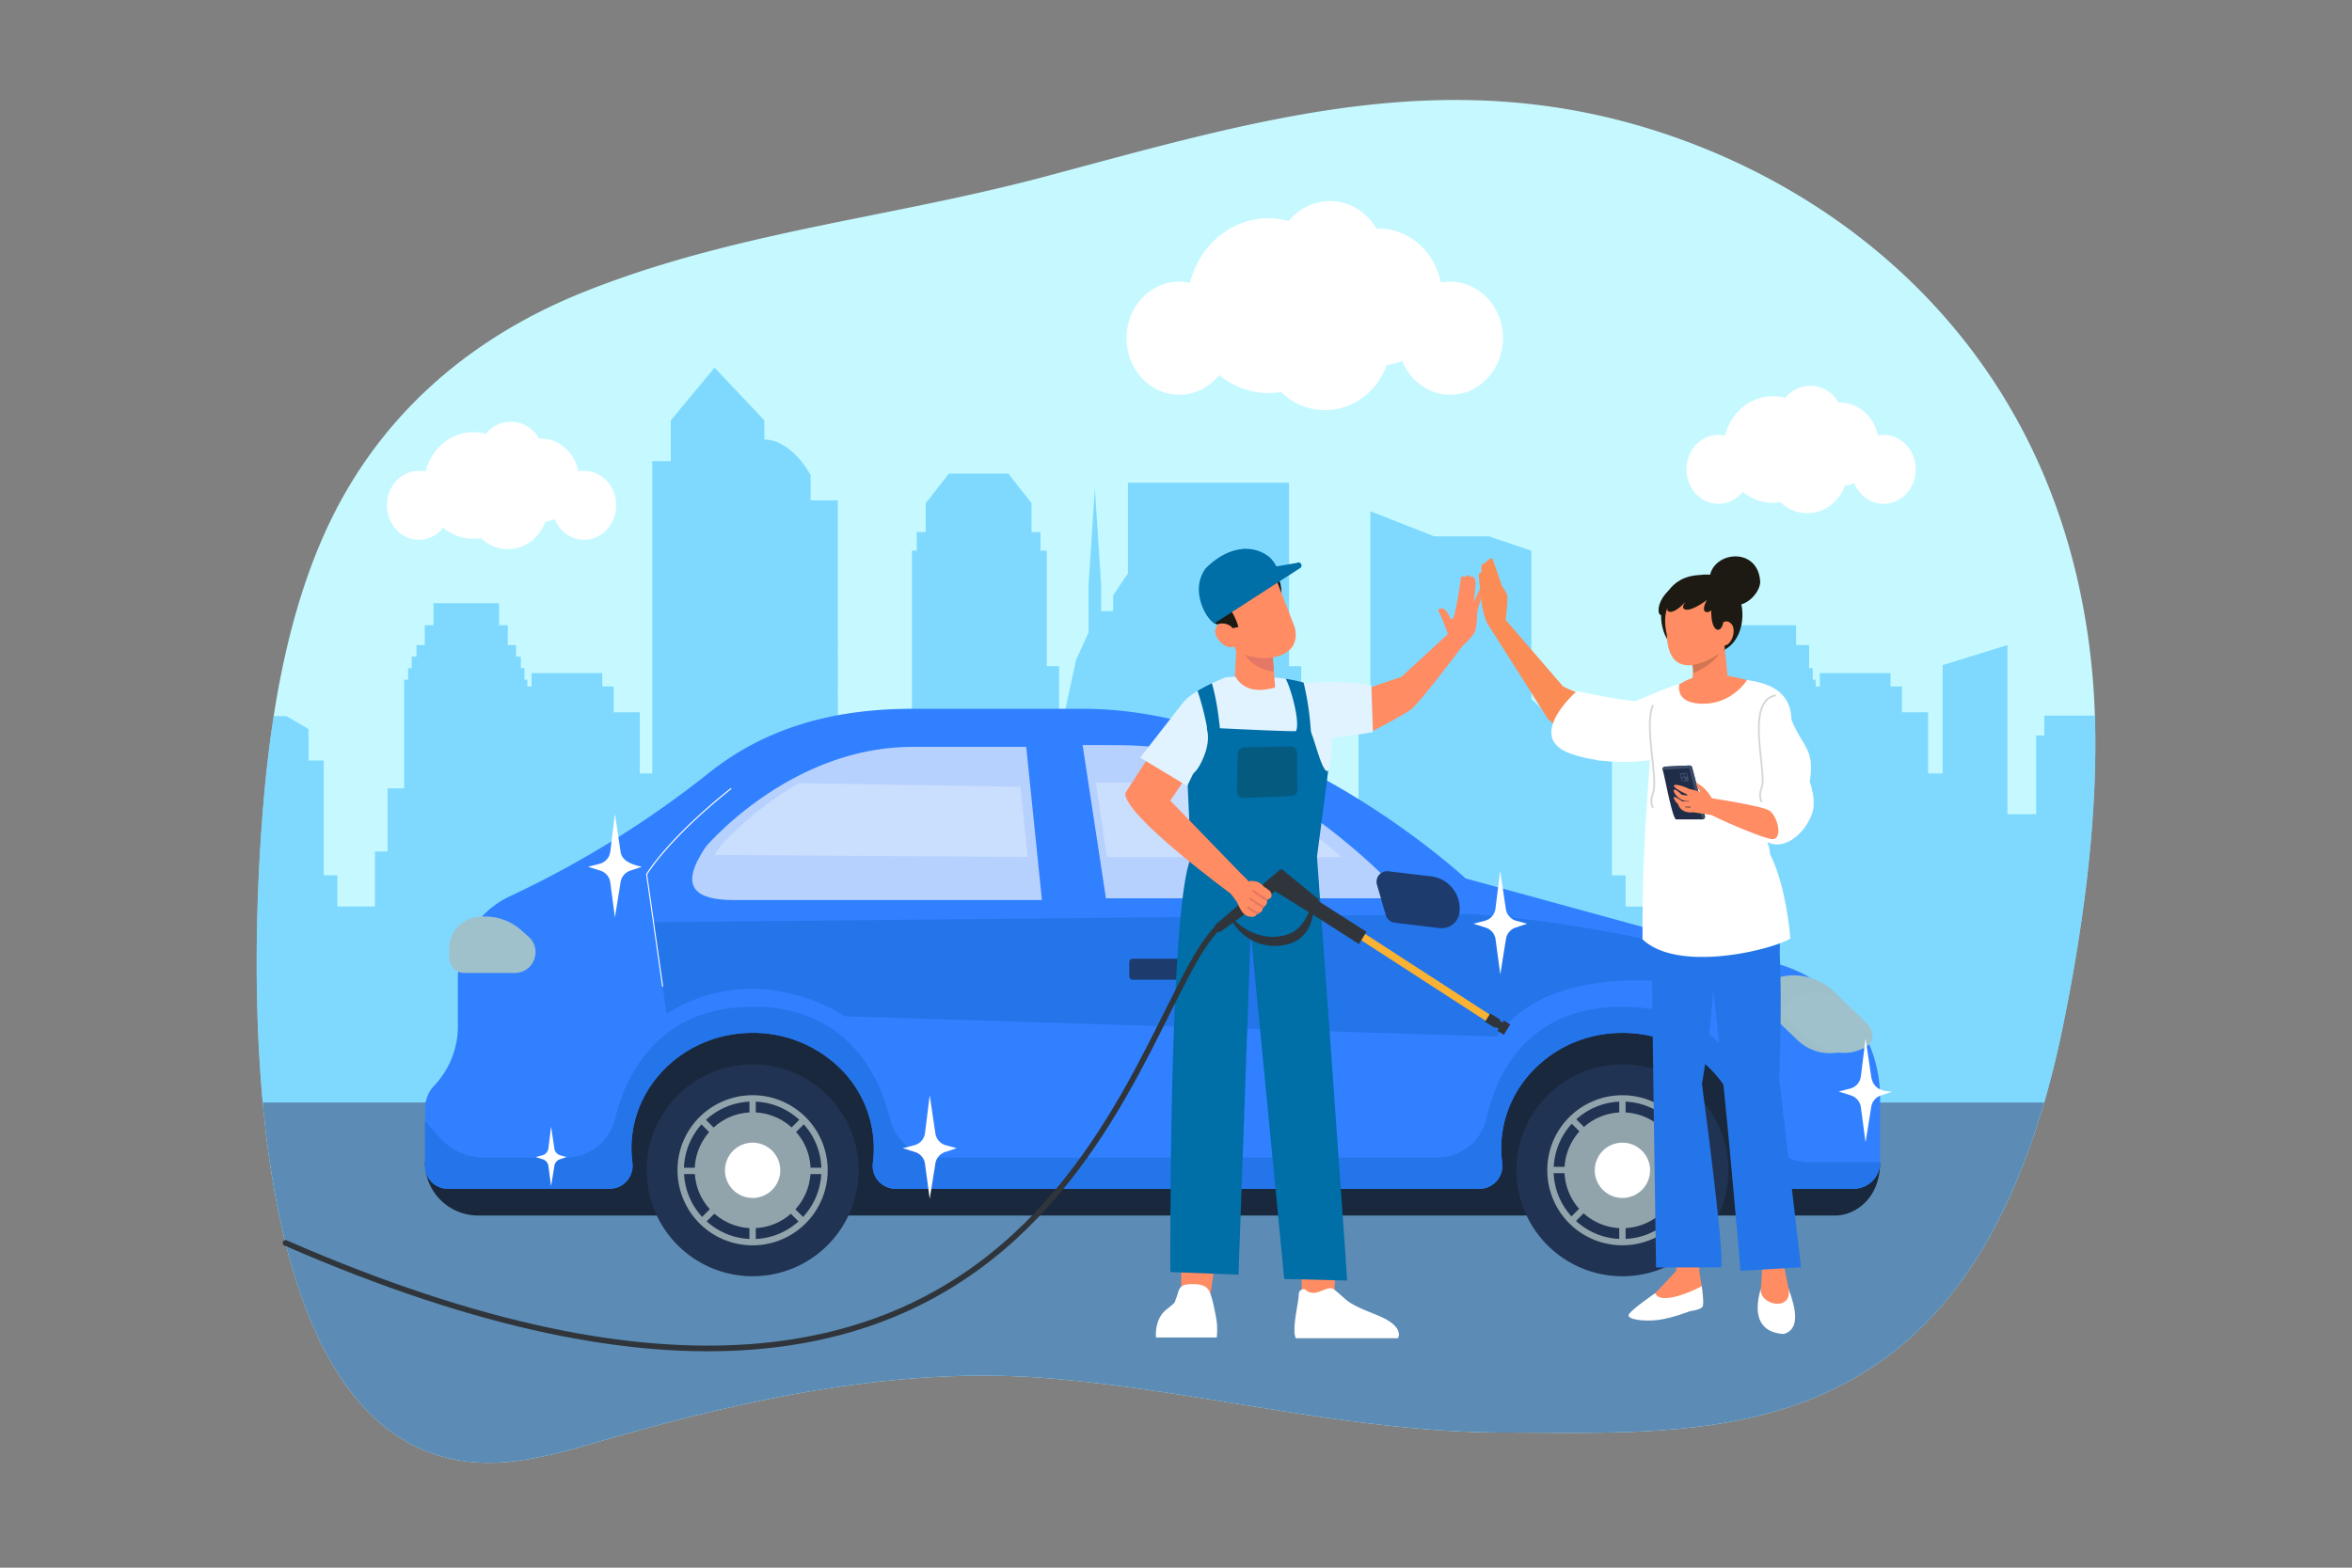 <svg id="Illustration_6" data-name="Illustration 6" xmlns="http://www.w3.org/2000/svg" viewBox="0 0 1500 1000"><rect x="0" y="0" width="1500" height="1000" fill="#808080" stroke="none"/><defs><style>.cls-1{fill:#c5f9ff;}.cls-2{fill:#4dc3ff;opacity:0.58;}.cls-3{fill:#5c8cb5;}.cls-4{fill:#19283c;}.cls-5{fill:#3180ff;}.cls-6{fill:#2475ea;}.cls-7{fill:#213352;}.cls-8{fill:#92a4ab;}.cls-9{fill:#fff;}.cls-10{fill:#9dbfca;}.cls-11{fill:#9fc1cc;}.cls-12{fill:#b7d1ff;}.cls-13{fill:#1d3b6d;}.cls-14{fill:#cadefe;}.cls-15{fill:#ff8c62;}.cls-16{fill:#e0f3ff;}.cls-17{fill:#006ea7;}.cls-18{fill:#055a7f;}.cls-19{fill:#f9b233;}.cls-20{fill:#2f353b;}.cls-21,.cls-26{fill:none;}.cls-21{stroke:#2f353b;stroke-linecap:round;stroke-linejoin:round;stroke-width:3.61px;}.cls-22{fill:#e47765;}.cls-23{fill:#1c1a12;}.cls-24{opacity:0.2;}.cls-25{fill:#fc8c55;}.cls-26{stroke:#1d1d1b;stroke-miterlimit:10;stroke-width:1.17px;opacity:0.18;}.cls-27{fill:#202d48;}.cls-28{fill:#3a4c69;}</style></defs><path class="cls-1" d="M1323.62,611.91q-1.69,10.22-3.58,20.19-1.59,8.63-3.28,17c-.61,3.08-1.23,6.1-1.86,9.12-3.18,15.24-6.9,30.31-11.21,45.06a463.29,463.29,0,0,1-17.59,50q-3.93,9.33-8.25,18.27c-9.69,20-20.92,38.46-33.87,54.57q-6.24,7.79-12.77,14.63c-1.37,1.44-2.73,2.84-4.1,4.22l-1.1,1.07q-6.13,6.08-12.5,11.43-4.41,3.72-8.92,7.13-3.52,2.67-7.12,5.14c-3,2.11-6.09,4.1-9.18,6-69.82,43.05-153.61,38.07-228.53,38.07-55.55,0-110.4-8.54-165.23-17.41l-11.45-1.86c-23.75-3.84-47.48-7.63-71.28-10.71-13.8-1.78-27.61-3.32-41.45-4.5-1.82-.14-3.64-.3-5.45-.42a527.82,527.82,0,0,0-59.65-.94c-6.64.24-13.24.62-19.86,1.1-17.23,1.24-34.45,3.2-51.63,5.75-29,4.28-57.89,10.26-86.63,17.27-20.58,5-41.08,10.59-61.46,16.46-11.73,3.38-23.53,6.88-35.36,9.58-15.56,3.59-31.23,5.82-46.95,4.69-41-3-70.6-26.94-91.7-63.09-10.44-17.89-18.8-38.76-25.42-61.53l-.09-.28c-9.32-32.14-15.19-68-18.57-104.68-6.26-67.67-4.05-137.82.47-191.32,1.26-15,2.89-30.05,5-44.95q.72-5.1,1.5-10.19c7.1-45.6,18.76-89.65,37.78-127.74,36.75-73.58,97.3-117.55,159-142.39,64.79-26.11,131.83-38.73,198.64-52.22,3.49-.69,7-1.41,10.49-2.12,28.57-5.83,57.07-12,85.32-19.49,139.7-37.29,263-75.41,405.08-24.32,58.44,21,117.31,56.43,164.71,108.48q2.94,3.23,5.8,6.52c48.12,55.32,83.4,128.63,92.67,222.39,1,10,1.64,20.22,2,30.56C1337.69,507.36,1332.1,561.54,1323.62,611.91Z"/><path class="cls-2" d="M1323.62,611.91q-1.69,10.22-3.58,20.19-1.59,8.63-3.28,17c-.61,3.08-1.23,6.1-1.86,9.12-3.18,15.24-6.9,30.31-11.21,45.06a463.29,463.29,0,0,1-17.59,50q-3.93,9.33-8.25,18.27c-9.69,20-20.92,38.46-33.87,54.57q-6.24,7.79-12.77,14.63c-1.37,1.44-2.73,2.84-4.1,4.22l-1.1,1.07q-6.13,6.08-12.5,11.43-4.41,3.72-8.92,7.13-3.52,2.67-7.12,5.14H211.66c-10.44-17.89-18.8-38.76-25.42-61.53l-.09-.28c-9.32-32.14-15.19-68-18.57-104.68-6.26-67.67-4.05-137.82.47-191.32,1.26-15,2.89-30.05,5-44.95q.72-5.1,1.5-10.19h8.21l14,8.24v20.07h9.72v73.24h8.69v19.92h23.92v-35.1h8.06V502.89h10.58V433.57h2.55v-7.36h2.31v-7.37h3v-7.37h5.32V398.8h5.55V384.74H318.3V398.8h5.55v12.67h5.31v7.37h3v7.37h2.32v7.36h1.85v4.33H339v-8.56h45.11v8.56h7.29v16.47h16.65v39H416V294.13h11.8v-26l27.91-33.59,31.77,33.59V280.4c17.87.23,29.53,22.75,29.53,22.75v16h17.35V493.36h8.33v26h25v76.56h4.64V481.66h9.24V351.24h3.09V339.4h5.71V321l14.8-18.93h37.93L657.87,321V339.4h5.71v11.84h4V424.9h7.86v94.46h4.08V452.07l6.8-31.29,7.93-17.36V372.61l4-61.08,4,61.08V389.8h7.64v-10l9.47-14.08V307.92H822.11v117h7.75v68.46h11v26H866.4v-62.1h7.52V326.11l40.71,16h34.85l27.15,9.17V445.9l11.64,10.91h16.05l14,8.24v20.07h9.7v73.24h8.72v19.92h23.9v-35.1h8.07V502.89h10.58V433.57h2.55v-7.36h2.31V411.47h8.32V398.8h53v12.67h8.32v14.74h2.31v7.36h1.85v4.33h2.65v-8.56h45.12v8.56H1213v16.47h16.65v39h9.27V424.24l41.38-12.77V519.36h18.27V469.15h5.2V456.48H1336C1337.69,507.36,1332.1,561.54,1323.62,611.91Z"/><path class="cls-3" d="M1303.69,703.27a463.29,463.29,0,0,1-17.59,50q-3.93,9.35-8.26,18.27c-9.68,20-20.91,38.46-33.86,54.57q-6.24,7.79-12.77,14.63c-1.37,1.44-2.73,2.84-4.11,4.22-.35.36-.71.72-1.09,1.07-4.09,4.06-8.27,7.85-12.49,11.43q-4.43,3.72-8.93,7.13-8,6-16.3,11.15c-69.82,43.05-153.6,38.07-228.53,38.07-55.55,0-110.4-8.54-165.23-17.41l-11.45-1.86c-23.74-3.84-47.48-7.63-71.28-10.71-13.8-1.78-27.61-3.32-41.44-4.5-1.83-.15-3.65-.3-5.46-.42a530.21,530.21,0,0,0-59.65-.94q-9.94.38-19.86,1.1c-17.23,1.24-34.45,3.2-51.63,5.75-29,4.28-57.89,10.26-86.63,17.27-20.58,5-41.08,10.59-61.46,16.46-11.74,3.38-23.53,6.87-35.37,9.59-15.55,3.58-31.22,5.81-46.94,4.68-61.28-4.41-97.13-55.87-117.12-124.62a2.14,2.14,0,0,0-.09-.27c-9.32-32.15-15.19-68.06-18.57-104.69Z"/><path class="cls-4" d="M1199.06,741.45c0,23.58-16.51,33.91-28.53,33.91H304.94A33.92,33.92,0,0,1,271,741.45h93.11V623.05h770.14v118.4Z"/><path class="cls-5" d="M1199.06,700.33v41.12a16.86,16.86,0,0,1-16.84,16.86H1125.8a14.61,14.61,0,0,1-14.38-16.68c0-.06,0-.12,0-.18a70.84,70.84,0,0,0,.59-9A71.75,71.75,0,0,0,1087.86,679a79.12,79.12,0,0,0-53.16-20.17c-.82,0-1.63,0-2.44,0l-1.59.06c-1.3.07-2.59.16-3.87.28l-1.16.12-.93.11c-.6.07-1.19.15-1.78.24l-1.73.27c-.7.12-1.39.24-2.08.38-.53.1-1.06.21-1.58.33-2,.42-4,.93-5.9,1.5l-.91.28-1.1.35c-.78.25-1.55.52-2.31.8-.46.16-.93.33-1.39.51l-1.69.67-.17.07c-.55.22-1.1.46-1.65.7-.72.31-1.43.63-2.14,1-.43.2-.85.4-1.28.62s-1,.51-1.55.79l-.38.2-1.27.68-.45.26c-.36.2-.73.41-1.09.63-.16.09-.32.18-.48.29-.38.21-.75.44-1.12.67-.21.13-.42.25-.62.39l-1,.66a1.92,1.92,0,0,0-.26.17l-1.18.79c-.25.17-.49.33-.72.51-.46.3-.9.63-1.35,1s-.63.47-.94.71c-.15.1-.29.21-.44.33l-1.23,1-1.43,1.18c-.94.79-1.86,1.61-2.76,2.45-.45.42-.89.83-1.33,1.27s-.85.83-1.26,1.25-.79.81-1.18,1.23a.87.87,0,0,0-.13.15c-.33.34-.64.68-.94,1q-.23.24-.42.48c-.23.25-.46.51-.67.77s-.4.46-.59.7-.47.55-.69.83c-.1.12-.19.22-.28.34l-.66.83-.68.9-.76,1-.87,1.21-.13.2-.86,1.27-.15.23-.69,1.06-.48.77-.48.79-.4.68-.47.82-.54,1c-.09.17-.18.34-.28.51l-.51,1c-.38.75-.75,1.49-1.1,2.24-.19.4-.38.79-.55,1.2a3.39,3.39,0,0,0-.18.39c-.17.37-.33.75-.48,1.12-.09.21-.18.42-.26.63s-.3.72-.44,1.09-.34.88-.51,1.33-.25.68-.36,1q-.39,1.11-.75,2.22l-.39,1.3c-.17.57-.33,1.15-.48,1.72s-.27,1-.4,1.55-.22,1-.32,1.45a3.59,3.59,0,0,0-.08.35q-.19.87-.36,1.74l-.3,1.72-.12.82q-.1.63-.18,1.26c-.08.61-.15,1.22-.22,1.82-.14,1.38-.25,2.77-.31,4.17-.05,1.07-.08,2.15-.08,3.24a70.84,70.84,0,0,0,.59,9c0,.06,0,.12,0,.18a14.61,14.61,0,0,1-14.38,16.68H571.07a14.6,14.6,0,0,1-14.37-16.68c0-.06,0-.12,0-.18a70.84,70.84,0,0,0,.58-9A71.72,71.72,0,0,0,533.15,679,79.18,79.18,0,0,0,480,658.83c-42.7,0-77.31,33-77.31,73.59a70.84,70.84,0,0,0,.58,9c0,.06,0,.12,0,.18a14.6,14.6,0,0,1-14.37,16.68H285.56c-.43,0-.87,0-1.31-.06l-.33,0-.43-.06c-.3,0-.6-.09-.89-.15l-.66-.16-.78-.22a5.89,5.89,0,0,1-.59-.21c-.22-.07-.44-.16-.66-.25-.44-.19-.87-.4-1.3-.63-.19-.11-.39-.22-.57-.34a4.92,4.92,0,0,1-.59-.37,14.4,14.4,0,0,1-1.67-1.31l-.49-.47c-.31-.3-.59-.63-.87-1-.13-.15-.25-.29-.36-.44l-.26-.35a14.91,14.91,0,0,1-1.41-2.38c-.06-.14-.13-.28-.18-.42s-.21-.48-.29-.73-.16-.44-.23-.67-.14-.45-.19-.68a13.61,13.61,0,0,1-.38-2l0-.33c0-.17,0-.35,0-.52s0-.5,0-.75V707a21,21,0,0,1,5.86-14.54A55.17,55.17,0,0,0,292,655.76c0-.63,0-1.26,0-1.91V623.73c0-1.33,0-2.65.14-4a57.19,57.19,0,0,1,10-28.51,56.08,56.08,0,0,1,5.31-6.63A56.81,56.81,0,0,1,324.63,572l4.6-2.2A637.1,637.1,0,0,0,452,493.12c39.91-31.87,85.54-41,130.45-41h108c75.84,0,147.31,37.79,193.11,68.71,7.53,5.09,14.37,10,20.42,14.5,19.42,14.5,30.69,25,30.69,25l200.46,54.92a91.59,91.59,0,0,1,36.28,21.13q3,2.87,5.75,6c.5.57,1,1.14,1.47,1.72.72.87,1.44,1.76,2.13,2.67.57.74,1.14,1.5,1.69,2.26s1.09,1.54,1.63,2.33,1,1.54,1.51,2.32c.25.41.5.8.74,1.2l.73,1.22c.49.84,1,1.68,1.42,2.53.22.42.45.83.66,1.26s.41.78.61,1.18l0,.08q1.24,2.43,2.3,4.93.3.67.57,1.35a86.37,86.37,0,0,1,6.38,29.8C1199,698.29,1199.06,699.3,1199.06,700.33Z"/><path class="cls-6" d="M416.75,588.3l8.34,58.39c58.45-36.7,113.84,1.6,113.84,1.6l415.56,12.89c44.66-62,166.41-24.55,166.41-24.55l33.44,24.55h35.43a88.49,88.49,0,0,0-12.63-18.77l-27.27-6.29c-27.13-21.28-111.61-45.15-209.73-53Z"/><path class="cls-6" d="M271,715v28.75a14.55,14.55,0,0,0,14.54,14.53H388.91a14.6,14.6,0,0,0,14.37-16.68c0-.06,0-.12,0-.18a70.84,70.84,0,0,1-.58-9c0-40.63,34.62-73.59,77.31-73.59A79.23,79.23,0,0,1,533.15,679a71.72,71.72,0,0,1,24.15,53.42,70.84,70.84,0,0,1-.58,9c0,.06,0,.12,0,.18a14.6,14.6,0,0,0,14.37,16.68H943.62A14.6,14.6,0,0,0,958,741.63c0-.06,0-.12,0-.18a70.84,70.84,0,0,1-.58-9c0-40.63,34.61-73.59,77.31-73.59A79.19,79.19,0,0,1,1087.86,679,71.74,71.74,0,0,1,1112,732.42a70.84,70.84,0,0,1-.58,9c0,.06,0,.12,0,.18a14.61,14.61,0,0,0,14.38,16.68h56.42a16.86,16.86,0,0,0,16.84-16.86h-45.2a32.17,32.17,0,0,1-31.42-25.23c-6-27.59-25.51-74-87.74-74-61.42,0-80.63,44.09-86.54,70.76a32.32,32.32,0,0,1-31.48,25.44H598.92a32.14,32.14,0,0,1-31.25-24.51c-6.52-26.71-26.5-71.69-87.68-71.69s-81.3,45.07-87.86,71.75a32.16,32.16,0,0,1-31.23,24.45H308.34A36.77,36.77,0,0,1,280.77,726Z"/><path class="cls-7" d="M412.4,746.51A67.59,67.59,0,1,0,480,678.92,67.6,67.6,0,0,0,412.4,746.51Z"/><circle class="cls-8" cx="479.99" cy="746.51" r="36.94" transform="translate(-113.38 86.53) rotate(-9.22)"/><path class="cls-8" d="M461.45,702.34a47.88,47.88,0,1,1-29.36,44.17A47.65,47.65,0,0,1,461.45,702.34Zm-14.45,73c.24.31.51.6.78.89.92,1,1.89,1.94,2.89,2.84A43.55,43.55,0,0,0,478,790.31c.67,0,1.33.06,2,.06s1.35,0,2-.06a43.55,43.55,0,0,0,27.3-11.22c1-.9,2-1.85,2.89-2.84a10.66,10.66,0,0,0,.77-.89,43.52,43.52,0,0,0,10.81-26.42c.05-.81.07-1.62.07-2.43,0-.54,0-1.09,0-1.63a43.73,43.73,0,0,0-11.23-27.7c-.92-1-1.86-2-2.85-2.88A43.79,43.79,0,0,0,482,702.72c-.67,0-1.34-.06-2-.06s-1.35,0-2,.06a43.79,43.79,0,0,0-27.72,11.58c-1,.92-1.93,1.87-2.85,2.88a43.67,43.67,0,0,0-11.23,27.7c0,.54,0,1.09,0,1.63,0,.81,0,1.62.07,2.43A43.57,43.57,0,0,0,447,775.36Z"/><rect class="cls-8" x="477.96" y="700.63" width="4.05" height="91.76"/><rect class="cls-8" x="477.69" y="700.75" width="4.05" height="91.76" transform="translate(-387.46 557.96) rotate(-45)"/><rect class="cls-8" x="433.71" y="744.88" width="91.76" height="4.05"/><rect class="cls-8" x="433.83" y="745.16" width="91.76" height="4.05" transform="translate(-387.84 558.06) rotate(-45)"/><path class="cls-9" d="M462.36,746.51A17.63,17.63,0,1,0,480,728.89,17.63,17.63,0,0,0,462.36,746.51Z"/><path class="cls-7" d="M967.11,746.51a67.59,67.59,0,1,0,67.59-67.59A67.6,67.6,0,0,0,967.11,746.51Z"/><path class="cls-8" d="M997.76,746.51a36.94,36.94,0,1,0,36.94-36.94A36.94,36.94,0,0,0,997.76,746.51Z"/><path class="cls-8" d="M1016.17,702.34a47.86,47.86,0,1,1-29.38,44.17A47.72,47.72,0,0,1,1016.17,702.34Zm-14.44,73a4.52,4.52,0,0,0,.5.58c.9,1,1.86,2,2.85,2.88a43.75,43.75,0,0,0,27.59,11.49c.67,0,1.36.06,2,.06s1.35,0,2-.06a43.63,43.63,0,0,0,27.59-11.49c1-.92,2-1.87,2.85-2.88a5.57,5.57,0,0,0,.51-.58,43.64,43.64,0,0,0,10.84-27c0-.62,0-1.23,0-1.84s0-1.48,0-2.2A43.73,43.73,0,0,0,1067,716.88c-.92-1-1.87-2-2.87-2.85a43.73,43.73,0,0,0-27.41-11.31c-.67,0-1.33-.06-2-.06s-1.37,0-2,.06A43.65,43.65,0,0,0,1005.28,714a38.69,38.69,0,0,0-2.89,2.84,43.72,43.72,0,0,0-11.48,27.43c0,.72-.06,1.46-.06,2.2s0,1.22,0,1.84A43.52,43.52,0,0,0,1001.73,775.36Z"/><rect class="cls-8" x="1032.68" y="700.26" width="4.05" height="92.13"/><rect class="cls-8" x="1032.68" y="700.26" width="4.05" height="92.13" transform="translate(-224.69 950.16) rotate(-45)"/><rect class="cls-8" x="988.64" y="744.3" width="92.13" height="4.05"/><rect class="cls-8" x="988.64" y="744.3" width="92.13" height="4.05" transform="translate(-224.68 950.24) rotate(-45)"/><path class="cls-9" d="M1017.08,746.51a17.63,17.63,0,1,0,17.62-17.62A17.62,17.62,0,0,0,1017.08,746.51Z"/><path class="cls-10" d="M1189.73,661.1a.35.35,0,0,0,0,.08,8.79,8.79,0,0,1-1.1,1.43,29.75,29.75,0,0,1-16.36,8.74,29.42,29.42,0,0,1-5.21.46,29.76,29.76,0,0,1-20.65-8.29l-12.08-11.59-16.72-16a1.52,1.52,0,0,1-.26-.32,1.72,1.72,0,0,1,.21-2.14,36.62,36.62,0,0,1,12.93-8.72,37.51,37.51,0,0,1,3.84-1.27,36.62,36.62,0,0,1,35,8.87l10.51,10.08,8.53,8.17a9,9,0,0,1,1.2,1.44A8.51,8.51,0,0,1,1189.73,661.1Z"/><path class="cls-11" d="M1192.07,666.11a6.69,6.69,0,0,1-1.13,1,26.53,26.53,0,0,1-15.06,4.49,28.32,28.32,0,0,1-3.66-.23,35.42,35.42,0,0,1-20.14-9.76l-9.27-8.88-7.2-6.89a1.4,1.4,0,0,1-.19-2l3.48-3.63a23.51,23.51,0,0,1,8.77-5.75c7.28-2.73,15.94-2,23.72,1.93a35.62,35.62,0,0,1,8.4,6l9.73,9.61,1.45,1.42C1194.81,657.25,1195.18,662.89,1192.07,666.11Z"/><path class="cls-11" d="M286.45,610.93v-5.7a20.6,20.6,0,0,1,20.6-20.6h2.33a34.76,34.76,0,0,1,22.9,8.6L337,597.4c9.21,8.05,3.51,23.22-8.73,23.22H296.14A9.69,9.69,0,0,1,286.45,610.93Z"/><path class="cls-12" d="M468.19,574.13H664.5l-2.82-27.51-4.59-44.74-2.62-25.47H582c-31.92,0-59.76,10.61-81.52,23.16C469,517.73,450.23,540,450.23,540c-1.27,1.88-2.41,3.66-3.4,5.38C435.23,565.22,442.5,574.13,468.19,574.13Z"/><path class="cls-12" d="M690.43,475.24l3.66,24,7.23,47.45,4,26.3H895.47s-9-11.34-26-26.3c-16.7-14.78-40.95-34-71.22-50-25.63-13.55-46-21.38-87.1-21.38Z"/><path class="cls-9" d="M422.56,629.45h.05a.34.34,0,0,0,.29-.39l-10.14-71.23c1-1.65,14.19-23.05,53.49-54.39a.35.35,0,1,0-.43-.55c-40.85,32.58-53.6,54.48-53.73,54.7a.4.4,0,0,0,0,.22l10.16,71.35A.36.36,0,0,0,422.56,629.45Z"/><path class="cls-13" d="M889.49,588.58,918.16,592a11.38,11.38,0,0,0,12.63-10,20.73,20.73,0,0,0-18.16-23l-27.2-3.22a6.73,6.73,0,0,0-7.26,8.57l5.64,19.45A6.75,6.75,0,0,0,889.49,588.58Z"/><path class="cls-13" d="M889.1,579.1l19.38,2.29a7.69,7.69,0,0,0,8.54-6.73,14,14,0,0,0-12.29-15.58l-18.38-2.18a4.55,4.55,0,0,0-4.91,5.79l3.82,13.16A4.55,4.55,0,0,0,889.1,579.1Z"/><path class="cls-14" d="M698.8,499.21,706,546.66H855.51a300.82,300.82,0,0,0-72.23-47.45Z"/><path class="cls-14" d="M455.85,545.34l199.57,1.28-4.6-44.74-141.3-2.31C478,517.73,459.25,540,459.25,540,458,541.84,456.84,543.62,455.85,545.34Z"/><rect class="cls-13" x="720.2" y="611.56" width="52.47" height="13.39" rx="2.03"/><path class="cls-9" d="M349.76,732.5l1.7-13.93,2.1,14.1a5.26,5.26,0,0,0,3.82,4.31l3.95,1.08-4.25,1.43a5.24,5.24,0,0,0-3.52,4.16l-2.1,13.05-1.7-12.87a5.26,5.26,0,0,0-3.63-4.34l-4.54-1.43,4.25-1.09A5.28,5.28,0,0,0,349.76,732.5Z"/><path class="cls-9" d="M772.35,755.53l-4.25,1.09,4.54,1.43a5.28,5.28,0,0,1,3.63,4.34l1.7,12.88,2.1-13.06a5.27,5.27,0,0,1,3.52-4.16l4.25-1.43-4-1.08a5.25,5.25,0,0,1-3.82-4.31l-2.1-14.1-1.7,13.93A5.27,5.27,0,0,1,772.35,755.53Z"/><path class="cls-9" d="M1193.4,686.92l-3.63-24.44-3,24.16a9.16,9.16,0,0,1-6.8,7.74l-7.37,1.89,7.86,2.49a9.13,9.13,0,0,1,6.31,7.52l3,22.33L1193.4,706a9.16,9.16,0,0,1,6.11-7.22l7.38-2.48C1199.65,696.35,1194.59,693.89,1193.4,686.92Z"/><path class="cls-9" d="M395.8,543.55l-3.63-24.45-2.95,24.16a9.13,9.13,0,0,1-6.8,7.74l-7.37,1.9,7.87,2.49a9.13,9.13,0,0,1,6.3,7.52l2.95,22.33,3.63-22.64a9.15,9.15,0,0,1,6.12-7.22l7.37-2.48C402.28,551.39,396.73,548.94,395.8,543.55Z"/><path class="cls-9" d="M583.13,730.51l-7.37,1.9,7.86,2.48a9.13,9.13,0,0,1,6.31,7.52l3,22.34,3.63-22.65a9.18,9.18,0,0,1,6.12-7.22l7.37-2.47-6.85-1.88a9.14,9.14,0,0,1-6.64-7.48l-3.63-24.44-3,24.16A9.15,9.15,0,0,1,583.13,730.51Z"/><path class="cls-9" d="M947,587.33l-7.36,1.89,7.86,2.49a9.16,9.16,0,0,1,6.31,7.52l3,22.33,3.63-22.64a9.16,9.16,0,0,1,6.11-7.22l7.38-2.48L967,587.35a9.14,9.14,0,0,1-6.63-7.48l-3.63-24.44-3,24.15A9.13,9.13,0,0,1,947,587.33Z"/><polygon class="cls-15" points="770.82 833.77 753.34 833.77 753.34 803.45 775.07 803.98 770.82 833.77"/><polygon class="cls-15" points="850.58 830.1 830.36 829.52 829.75 796.94 852.82 793.8 850.58 830.1"/><path class="cls-15" d="M869.82,439.85l5.32,26.65c5.46-2.85,22.52-11.84,25.47-14.52,6.54-5.92,32.53-40.42,32.53-40.42a38.09,38.09,0,0,0,6.77-7.35c2.52-3.89,1.86-13.13,2.49-15.32s2.69-9,3.61-10.63-1.1-4-1.72-3.29-4.32,9.26-4.32,9.26,1-9.53,1.08-11.72-.36-3.8-1.61-4.51-1.82.22-1.82.22c-.71-1.34-1.44-1.34-2-1.3s-1.15,1.41-1.15,1.41c-1-1.41-2.69-.19-2.69-.19-.14,1.61-3.86,27.92-5.82,26.91s-2.13-4.42-4.7-6.27a2.79,2.79,0,0,0-4.15.45c2.36,3.81,6.28,15.29,6.28,15.29l-29.71,27.29Z"/><path class="cls-16" d="M837,472.41c7.26-.87,31.4-4,38.58-5.38l-1-30s-32.2-5.22-48.14.93c-9.3,3.59-7.74,15-5.43,23.78A14.73,14.73,0,0,0,837,472.41Z"/><path class="cls-9" d="M891.53,853.66H826.45a9,9,0,0,1-.86-3.61c-.4-5.51,1.35-14.29,2.21-19.83.11-.65.19-1.25.26-1.8a19.45,19.45,0,0,0,.2-2.26c0-4.52,4-3.75,4-3.75,6.59,6.46,14-3.23,18.4,0,0,0,1.87,1.34,7,6s14,7.72,21.44,10.85c9.66,4,12.39,8.07,12.93,10.85A5.07,5.07,0,0,1,891.53,853.66Z"/><path class="cls-9" d="M776.23,849c0,.16,0,.31,0,.45,0,.69,0,1.31-.07,1.84-.07,1.17-.15,1.89-.15,1.89H737.24a21.37,21.37,0,0,1,0-3.73c.25-4,1.56-10.21,6.92-14.34,7.32-5.67,4.5-4.49,6-7.07.17-.29,1.49-4.67,1.63-5,1.26-2.68,2.42-3.94,9.36-3.94,9.21,0,10,4.46,11,6.82a44.2,44.2,0,0,1,1.54,5.47c.23,1,.46,2,.69,3.09.57,2.67,1.1,5.46,1.46,7.68A40.58,40.58,0,0,1,776.23,849Z"/><path class="cls-17" d="M759.57,546.93l-4.13-89s95.87-38.76,93.55,15.88c.71.34-8.8,69.86-9.08,72.67,0,0,19.32,267.56,19.25,270.35l-40.15-1L797.63,594.72,789.86,813.1l-43.46-1.69S745.23,579.48,759.57,546.93Z"/><path class="cls-17" d="M847.39,462.67s-7.9,19.11-5.54,5.6c.17-1,.29-2,.38-3,.69-8.43-1.15-18.84-2.62-25.44a71,71,0,0,1,6.52,5.58c.65,5,1,11.06,1.15,14.49C847.35,461.61,847.39,462.67,847.39,462.67Z"/><path class="cls-16" d="M847.39,442.9c-1.86-1.83-4-1.17-6.45-3a30.73,30.73,0,0,0-9.56-4.45A84,84,0,0,0,819.92,433a166.12,166.12,0,0,0-38-1s-4,1.46-9.09,3.85a100.75,100.75,0,0,0-9.1,4.87c-4.06,2.5-7.78,5.34-9.94,8.33l1.7,15,1.3,30.53s5,2.52,10.81-11.58c2.89-7,3.48-13.05,2-18.81h.18l2.33.09c1.69.08,3.66.15,5.84.26,14,.65,36.33,1.81,48.56,1.89,4.83,0,8.08-.11,8.61-.52.27.11.59.61,1,1.36,2.75,5.93,7.85,28.57,11.28,24C851.85,476.83,848.71,444.17,847.39,442.9Zm-12,21.74c-.19-.26-.25-.68.33-1.57Z"/><path class="cls-18" d="M823.49,507.78,793.27,509a4.15,4.15,0,0,1-4.32-4.23l.47-23.92a4.17,4.17,0,0,1,4.06-4.07l29.48-.67a4.16,4.16,0,0,1,4.25,4.1l.26,23.38A4.15,4.15,0,0,1,823.49,507.78Z"/><polygon class="cls-19" points="948.76 651.99 821.2 569.39 823.71 565.35 951.27 647.94 948.76 651.99"/><rect class="cls-20" x="948.12" y="647.97" width="7.44" height="6.25" transform="translate(486.04 -403.87) rotate(31.8)"/><rect class="cls-20" x="954.4" y="651.76" width="4.71" height="4.76" transform="translate(488.38 -406) rotate(31.8)"/><rect class="cls-20" x="956.68" y="651.68" width="4.71" height="7.74" transform="translate(489.47 -406.99) rotate(31.8)"/><path class="cls-20" d="M840.83,574.8a1.11,1.11,0,0,0-.25-1.46L818.14,555a1.62,1.62,0,0,0-2.1,0l-2.59,2.22c-.91.77-2,1.72-3.28,2.81l-5.32,4.54-16.67,14.22c-7.09,6-12.72,10.87-12.72,10.88a2.74,2.74,0,0,0,3.37,4.3c2.52-1.8,5-3.6,7.51-5.41a33,33,0,0,0,3.69,4.75,31.33,31.33,0,0,0,27.52,9.76c9.69-1.24,16.48-6.86,19-16.25a26,26,0,0,0,.7-3.45l29.41,18.81,4.83-7.8Zm-20.32,21.5c-12,3.59-23.72-.52-32.75-8.73,1.9-1.38,3.8-2.77,5.68-4.17,5.49-4,10.9-8.07,16.28-12.18,1.2-.89,2.38-1.79,3.56-2.7l21.5,13.34C831.81,588.53,827.62,594.22,820.51,596.3Z"/><path class="cls-21" d="M780.35,588.5c-58.83,43.82-97.77,422.71-598.26,204.33"/><path class="cls-15" d="M766.44,481l-20.07,29.7,49.12,50.71L786.17,571s-70.07-51.22-68.45-65.17l23.43-36.29Z"/><polygon class="cls-16" points="727.15 483.28 757.16 501.36 768.88 477.16 753.82 449.03 727.15 483.28"/><path class="cls-15" d="M802.78,582.42l-.67.13-.59.7a3.39,3.39,0,0,1-4.14,1.4h-.81c-3.49-.83-5-3.62-6.57-6.85a13.34,13.34,0,0,1-1-2.2l-4-5.5c.56-3.84-1.31-7.56,1.28-10.46l6.8-.68,3.36,3.37c.52-.58,3.14-.65,5.82.34a11.55,11.55,0,0,1,4,3.06,21.4,21.4,0,0,1,3.84,2.9c.88,1,1.22,2.89.42,3.89a2.57,2.57,0,0,1-2.7,1.05l.06.28.14.61a3.39,3.39,0,0,1-.22,2.14,3.46,3.46,0,0,1-2,1.8l-.46.67A3.12,3.12,0,0,1,802.78,582.42Z"/><path class="cls-22" d="M808.08,574.49a.68.68,0,0,0,.37-.34.67.67,0,0,0-.31-.91,59.68,59.68,0,0,1-8.19-5.36.64.64,0,0,0-.93,0,.7.7,0,0,0,0,1,56.76,56.76,0,0,0,8.57,5.64A.68.68,0,0,0,808.08,574.49Z"/><path class="cls-22" d="M805.85,579.21a.68.68,0,0,0,.07-1.24,66.79,66.79,0,0,1-8.1-5.26.68.68,0,0,0-.93,1,64.93,64.93,0,0,0,8.42,5.48A.68.68,0,0,0,805.85,579.21Z"/><path class="cls-22" d="M802.42,583.18a.68.68,0,0,0,.05-1.26,34.93,34.93,0,0,1-5.88-3.59.68.68,0,0,0-1,.11.69.69,0,0,0,.12,1,35.57,35.57,0,0,0,6.15,3.76A.67.67,0,0,0,802.42,583.18Z"/><path class="cls-15" d="M787.55,431.09c4.79,8.46,13.28,11,25.67,7.42L811,409.79l-22.53,4Z"/><path class="cls-22" d="M812.45,428.45,811,409.78l-19,3.41C793,416.29,797.3,426.43,812.45,428.45Z"/><path class="cls-23" d="M802.45,362.35s14.71-2.42,14.84,16.08C817.29,378.43,803.61,366.79,802.45,362.35Z"/><path class="cls-15" d="M825.56,399.77s4.78,13.48-9.26,18.4-27.3-2.71-28-3h0l-1.15-2.78-6-14.43L778,390.2s-6.77-13.53,5.77-20.86c9.16-5.35,19-7,25.42-3.49a12.76,12.76,0,0,1,5.58,6l5.42,14,1.33,3.42Z"/><path class="cls-23" d="M810.91,358.2a35.53,35.53,0,0,1-1.18,6.65s-.57,2-.77,2.43c-1.72,3.82-8.51,5.08-15.13,5.34A10.23,10.23,0,0,0,789,374a44.08,44.08,0,0,0-4.07,4c-.24.4-.37.68-.37.68,2.6,3.61.64,5.89.24,8.28a3.92,3.92,0,0,0,.71,3.19,37.26,37.26,0,0,1,4.28,9.79l-3.66.78c-1.48-1.77-4.06-3.32-8.34-2.77-1.32.76-2.54.24-3.62-1h0a18.67,18.67,0,0,1-4.16-4.31c-5.35-7.77-4.85-19.32,2.49-25.87,8.86-7.92,16.39-9.76,16.39-9.76s1.53-4.9,3.82-6.74h0a27,27,0,0,1,5.12.51,6.42,6.42,0,0,1,1.17,2.76,9.54,9.54,0,0,1,1.8-2A21.94,21.94,0,0,1,810.91,358.2Z"/><path class="cls-15" d="M785,399.62s-8-5.34-9.89,1.74c-1.6,5.84,8.86,15.89,13.83,9.43Z"/><path class="cls-17" d="M829.75,359.73a1.91,1.91,0,0,1-.43,2.54c-.06.05-.13.08-.22.14l-40,25.82-13.31,8.58-1.38.88c-6.4-4.56-15.28-21.87-5.43-35.23,7-6.94,14-10.52,20.28-11.79h0a27,27,0,0,1,5.11-.55,23.6,23.6,0,0,1,14.34,4.57,16.73,16.73,0,0,1,4,4.37l1.38,2.24,12.93-2.21A1.94,1.94,0,0,1,829.75,359.73Z"/><path class="cls-17" d="M762,437.51l-.29.18A.31.31,0,0,1,762,437.51Z"/><path class="cls-17" d="M778.83,474.44s-7.72,1.27-8.07-3.93a58.41,58.41,0,0,0-.94-6.37,180.67,180.67,0,0,0-6.06-23.44,100.75,100.75,0,0,1,9.1-4.87c2.49,8.26,4,18.06,5.13,28.66C778.3,467.74,778.59,471.05,778.83,474.44Z"/><path class="cls-17" d="M836.35,470.45s-12.12.78-9.86-3.92a.58.58,0,0,0,.06-.15c2.79-6.32-3.59-28.29-6.63-33.42a84,84,0,0,1,11.46,2.45,175.56,175.56,0,0,1,4.37,27.66c.13,1.37.26,2.75.36,4.15C836.19,468.28,836.28,469.37,836.35,470.45Z"/><polygon class="cls-15" points="1120.66 786.45 1123.88 808.28 1122.27 834.82 1143.23 834.82 1137.77 807.53 1138.02 788.43 1120.66 786.45"/><polygon class="cls-15" points="1068.06 783.47 1069.06 810.63 1053.29 827.38 1063.6 833.33 1085.93 824.65 1083.69 810.63 1085.93 783.47 1068.06 783.47"/><path class="cls-9" d="M1055.65,824.87s-15.12,10.36-16.86,13.59,10,4.71,19,3.47,20.18-5.62,20.18-5.62,6.94-.75,7.94-3-.69-13-.69-13C1084.4,821.32,1059,833.74,1055.65,824.87Z"/><path class="cls-9" d="M1123.07,821.55c-2.11,11,20.74,15.72,17.51,0,1.49,5.42,10.43,25.6-3.06,29.39C1122.65,850,1117.69,839.74,1123.07,821.55Z"/><path class="cls-6" d="M1092.25,607.23c-.78-6.84-1.41-13.1-1.86-18.59,15.82-5.83,46.88-22.56,44.64,19.87,1.6,30.46-.31,80-.31,80L1148.6,808.4,1110,810.63S1100.56,697,1092.51,631c-.8,24.47-7.08,60.47-7.08,60.47s14.36,106.46,12.33,117h-41.6s-2.41-153.83-2.88-212C1053.28,596.42,1085.57,595.1,1092.25,607.23Z"/><path class="cls-15" d="M1057.11,444.76c24.21-13.71,16.78-13.32,45.19-13.58,0,0,23.32,4.05,29.27,9.56s-14.39,73.73-14.39,73.73,9.93,21.59,11.41,37.79c0,0-28.79,8.27-49.7,6.29s-25.44-6.29-25.44-6.29L1060,509.9C1059.54,507.78,1048.43,451.07,1057.11,444.76Z"/><path class="cls-15" d="M1102,433.22c.82,1.37-24.8,11.63-23.93,5.94,1.31-5.83,2.46-11.78,1-15.33l20.7-12Z"/><path class="cls-23" d="M1089.93,416.31c29,2.26,29.76-54.45-6-49.52C1045.45,368.56,1055.78,430.05,1089.93,416.31Z"/><path class="cls-23" d="M1090.18,370.7c-.39-19.12,31.49-23.19,32.41.85-.84,8.78-12.91,18.79-20.76,12.36A52.2,52.2,0,0,1,1090.18,370.7Z"/><g class="cls-24"><path class="cls-23" d="M1096.45,416.81c-3.88,6.58-12,10.62-16.76,12.54.18-3.35-.31-4.82-.53-5.32C1085.52,423.31,1091.78,419.86,1096.45,416.81Z"/></g><path class="cls-15" d="M1063,404.79c1,32.31,28.62,16.43,37,9.37-1.28-13.59.54-33.31-15.55-37.19C1066.89,376.11,1058.84,386.7,1063,404.79Z"/><path class="cls-15" d="M1095.58,400.82s4-7.67,8.6-2.88c3.79,3.94-.19,16.43-6.92,13.44Z"/><path class="cls-23" d="M1097.09,384s-6,7.48-9.15,6.38.63-7.64.63-7.64-9.45,7.26-13.71,6.08,2.1-7.13,2.1-7.13-6.77,8.28-11.34,8.59-1-6.09-1-6.09c-6.08,18.37-12.58,1.27,1.71-9.2C1074.73,369.64,1097.72,366.68,1097.09,384Z"/><path class="cls-23" d="M1091.38,387.36c-1.15,22.94,13.17,15.83,5.71-3.39Z"/><path class="cls-25" d="M944.77,365.11a1.79,1.79,0,0,0-1.71,1.79c0,1.68,1.58,14.56,1.58,14.56s.89,12.77,5.29,18.37l37.63,59.33c.45-1.31,18.94,21.7,19.56,20,.89-2.41,27.31-20.83,28.29-23.28,1.2-3-40.13-17.17-39.28-18.84L960.25,395.4s1.79-13.93.82-16.33a23,23,0,0,0-3.09-5l-6.12-17.76s-2.2-.45-2.41,1.1c0,0-2.06.4-2.13,1.92,0,0-2.38.07-2.55,1.72Z"/><path class="cls-9" d="M1154.12,498.69c3.39-21.3-4.49-21.8-11.64-39.7-.43-19.6-17.08-23.52-28.33-25.24,0,0-9,15-27.73,15.15S1071,436.56,1071,436.56c-5.22.56-24.23,9.61-28.4,10.61-9-.42-37-6.3-37-6.3s-30.22,26.32-8.14,38c9.32,4.93,32.57,9.41,54.71,5.94-1.84,30.46-4.79,58.57-4.65,114.34,22,21,79.64,7.72,94.27-.37,0,0-2.29-32.87-12.91-53.8a24.82,24.82,0,0,0-1.82-7.91c12.15,6.29,25.58-7.58,29-19.37C1158.26,509.1,1154.12,498.69,1154.12,498.69Z"/><path class="cls-26" d="M1123.63,511.55s-2.48-3.06,0-9.58c3.37-9.58-11.09-55.14,8.93-58.41"/><path class="cls-26" d="M1054.27,515.31s-2.48-3.06,0-9.58c3.37-9.58-6-42.57-.08-56"/><path class="cls-27" d="M1085.65,522.69s-16.37-.05-16.4,0c-2.5,1.67-8.15-30.94-8.94-31.59a1.71,1.71,0,0,1,1.59-2.09l15.51-.7a1.76,1.76,0,0,1,1.76,1.3l8.12,30.93A1.72,1.72,0,0,1,1085.65,522.69Z"/><path class="cls-28" d="M1085.65,522.69h0l-8.42-32.63-16.89,1a1.71,1.71,0,0,1,1.59-2.09l15.51-.7a1.76,1.76,0,0,1,1.76,1.3l8.12,30.93A1.72,1.72,0,0,1,1085.65,522.69Z"/><path class="cls-28" d="M1071.29,493.76c.25.32.91,4.86,1.61,4.65.42-.23,4.5.46,4.2-.64-.26-.34-.66-5-1.44-4.8C1075.25,493.22,1070.93,492.65,1071.29,493.76Z"/><path class="cls-27" d="M1073.74,494.55c.36,1.32-1.27,1.74-1.6.41S1073.41,493.22,1073.74,494.55Z"/><path class="cls-27" d="M1075.84,494.31c.36,1.32-1.27,1.74-1.6.41S1075.52,493,1075.84,494.31Z"/><path class="cls-27" d="M1074.43,496.9c.36,1.33-1.27,1.75-1.6.42S1074.1,495.57,1074.43,496.9Z"/><path class="cls-15" d="M1128.69,517.26c-3.53-2.8-30.65-7.09-36.91-8.05A27.37,27.37,0,0,0,1081.64,499l1.09,4.19.87.37.69,1.63a40.5,40.5,0,0,0-6.81-1.85h0c-9.54-4.64-15.83-3.19-1.53,3.43l.19.71-3.57-.51c-9.85-9.68-4.15,5.13,4.5,4l.09.31-4.26-.07s-3.69-2.79-5.07-2.8,1.16,3.29,1.16,3.29a9.16,9.16,0,0,0,1.22,1.21c1,3.89,5.16,5.86,9.62,5.23l11.75,1.76c7.37,3.9,33.76,15.27,38.83,15.36C1136.71,535.34,1134.31,521.73,1128.69,517.26ZM1075.15,515l-.63-.45a32,32,0,0,0,3.53,0l.13.49Z"/><path class="cls-9" d="M924.93,179.65a31.4,31.4,0,0,0-6,.59c-3.95-19.71-20.25-34.48-39.76-34.48-.47,0-.93,0-1.39,0-6.22-10.53-17.16-17.53-29.63-17.53A34,34,0,0,0,821.9,141,48.48,48.48,0,0,0,809,139.2c-24,0-44.13,17.48-50.08,41.21a31.26,31.26,0,0,0-6.88-.76c-18.54,0-33.57,16.15-33.57,36.07s15,36.08,33.57,36.08a32.58,32.58,0,0,0,25.45-12.57A49.35,49.35,0,0,0,809,250.7a48.43,48.43,0,0,0,7.94-.65,40.44,40.44,0,0,0,28.17,11.58c17.86,0,33.13-11.93,39.29-28.79a38.23,38.23,0,0,0,9.78-2.71c5.17,12.75,17,21.67,30.77,21.67,18.54,0,33.56-16.15,33.56-36.08S943.47,179.65,924.93,179.65Z"/><path class="cls-9" d="M1201.25,277.4a19.25,19.25,0,0,0-3.66.36c-2.41-12-12.33-21-24.22-21l-.84,0a21,21,0,0,0-18-10.68,20.71,20.71,0,0,0-16,7.72,29.77,29.77,0,0,0-7.87-1.06c-14.6,0-26.87,10.64-30.5,25.1a18.69,18.69,0,0,0-4.19-.47c-11.29,0-20.44,9.84-20.44,22s9.15,22,20.44,22a19.83,19.83,0,0,0,15.5-7.66,30.07,30.07,0,0,0,19.19,7,29.61,29.61,0,0,0,4.83-.4,24.61,24.61,0,0,0,17.15,7.06c10.89,0,20.18-7.27,23.93-17.54a22.81,22.81,0,0,0,6-1.65c3.15,7.77,10.35,13.2,18.74,13.2,11.29,0,20.44-9.84,20.44-22S1212.54,277.4,1201.25,277.4Z"/><path class="cls-9" d="M372.52,300.33a19.06,19.06,0,0,0-3.65.36c-2.41-12-12.33-21-24.22-21l-.84,0a21.06,21.06,0,0,0-18.05-10.67,20.7,20.7,0,0,0-16,7.72,29.26,29.26,0,0,0-7.87-1.07c-14.59,0-26.87,10.64-30.49,25.1a18.82,18.82,0,0,0-4.19-.47c-11.29,0-20.44,9.84-20.44,22s9.15,22,20.44,22a19.85,19.85,0,0,0,15.5-7.65,30,30,0,0,0,19.18,7,29.73,29.73,0,0,0,4.84-.39,24.65,24.65,0,0,0,17.15,7.05c10.88,0,20.18-7.27,23.93-17.53a23.42,23.42,0,0,0,5.95-1.65c3.16,7.76,10.36,13.19,18.74,13.19,11.29,0,20.44-9.84,20.44-22S383.81,300.33,372.52,300.33Z"/></svg>